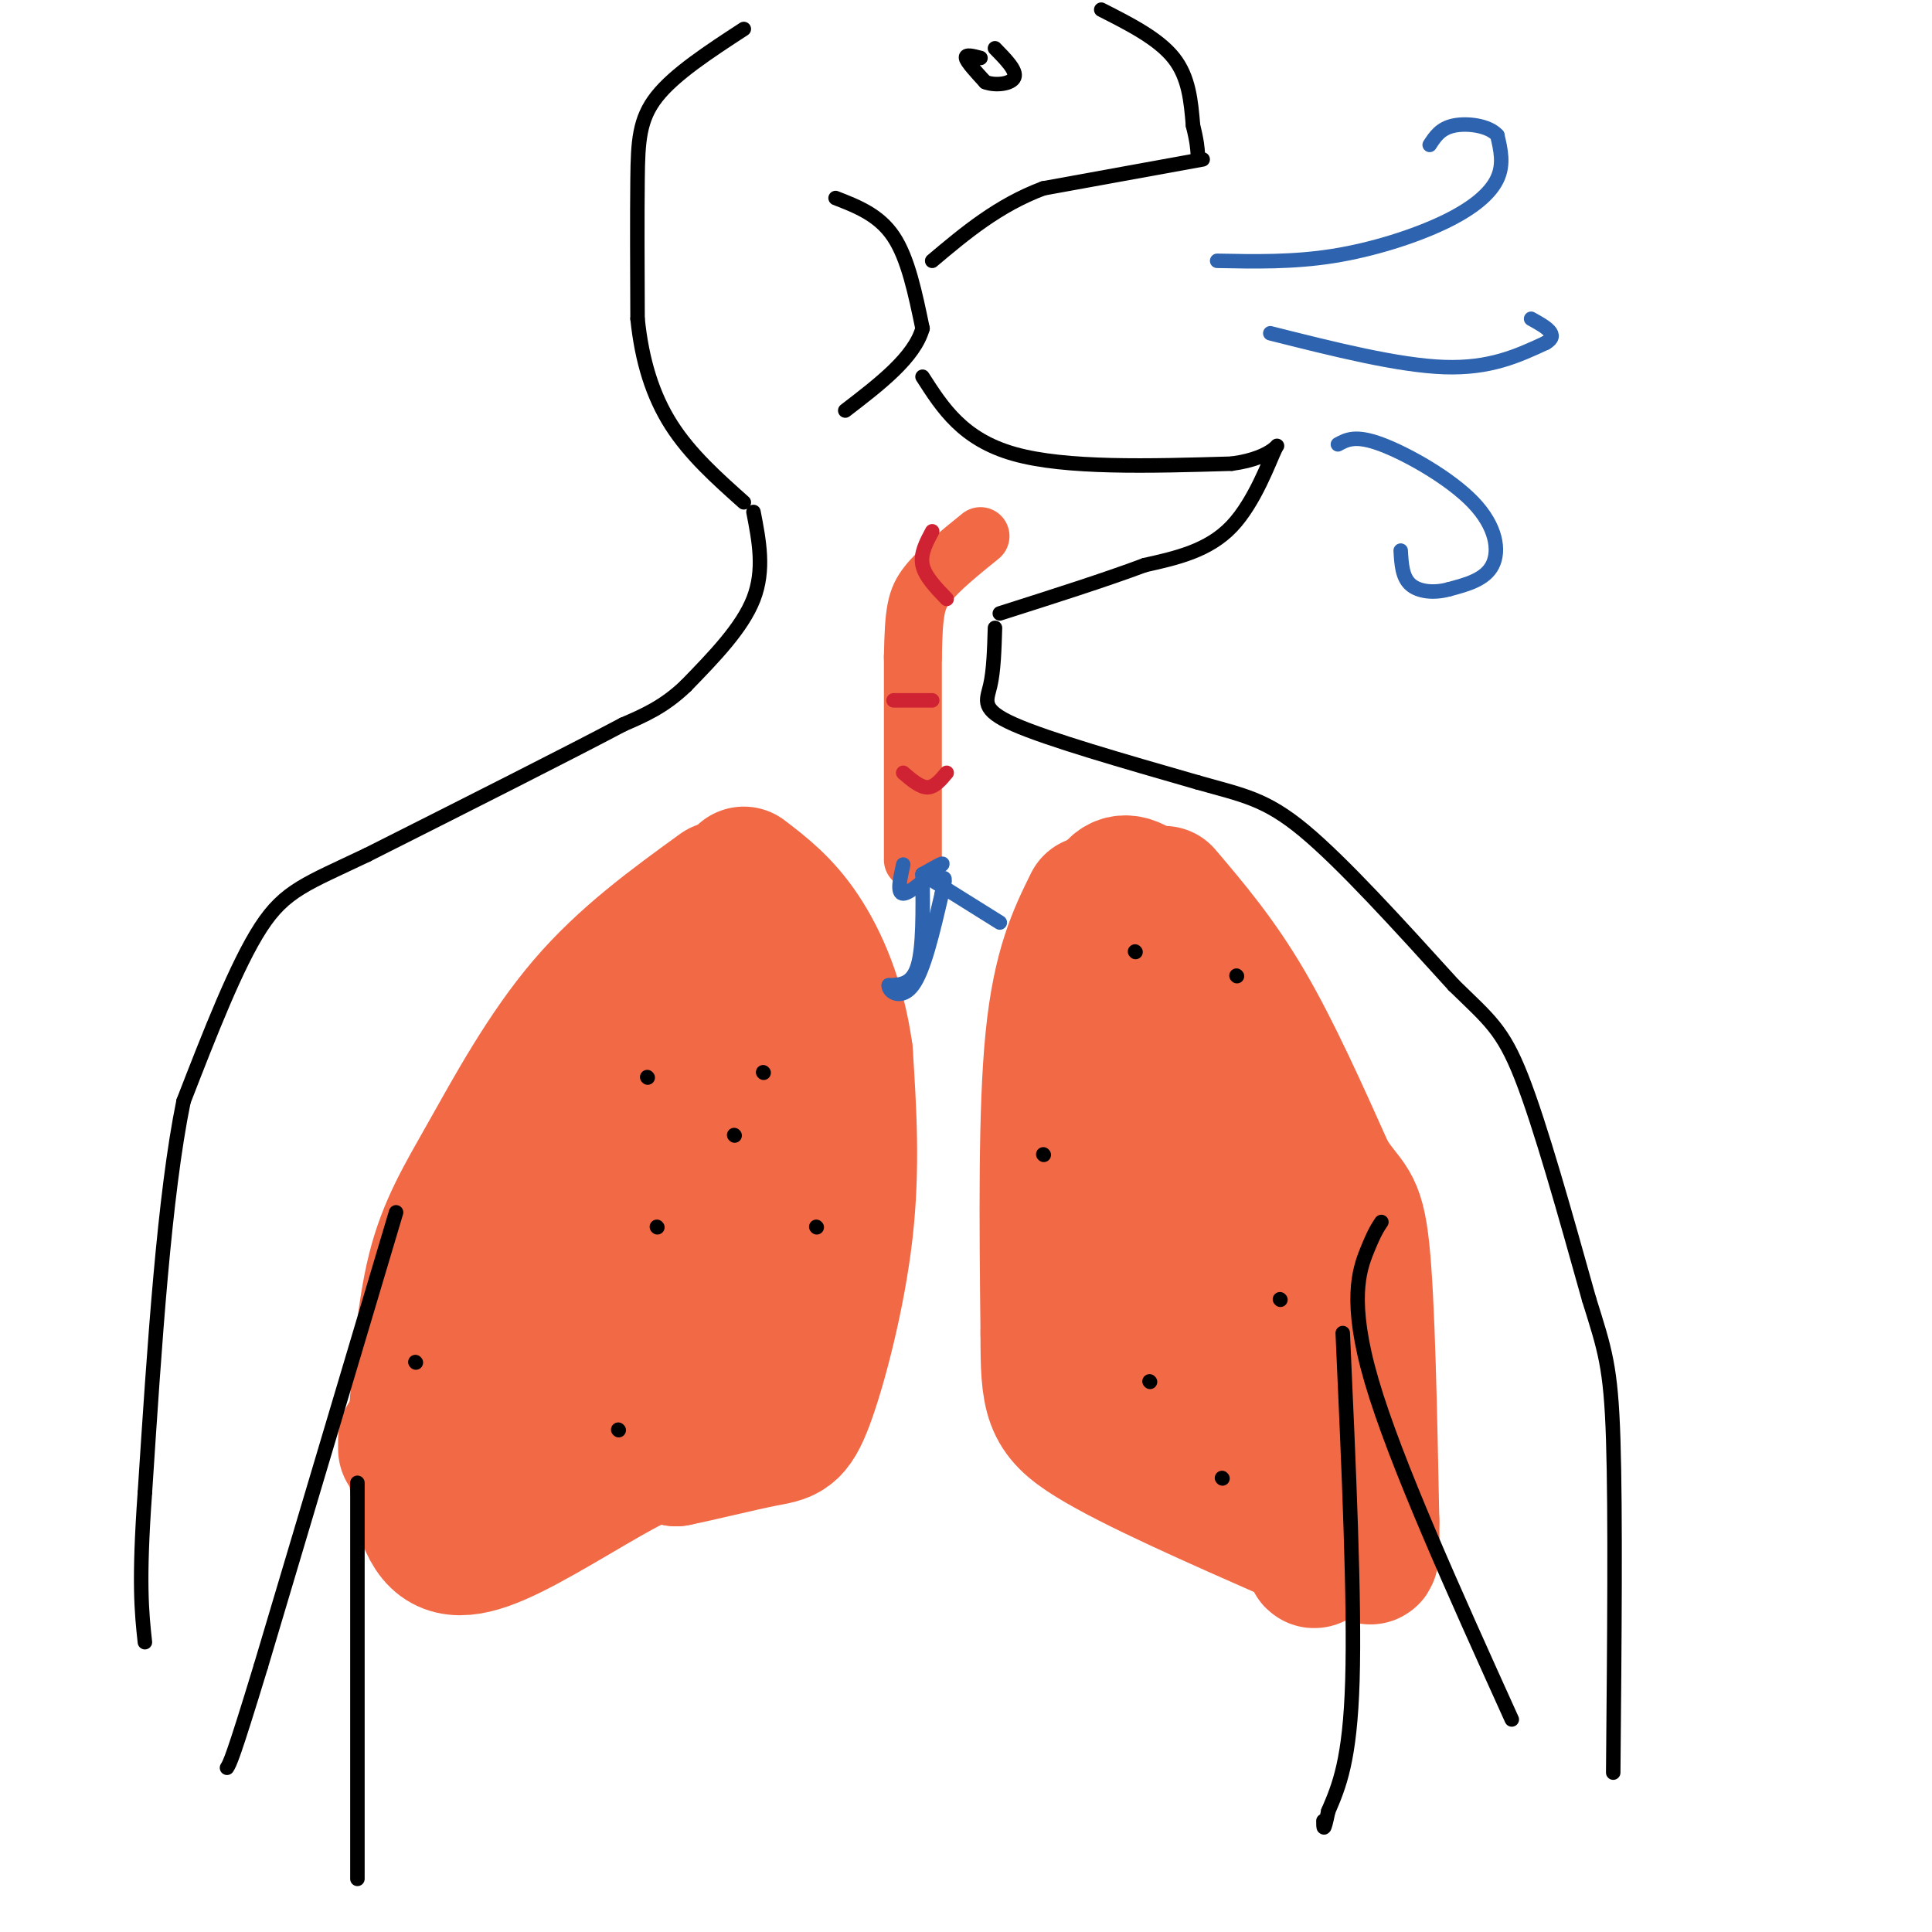 <svg viewBox='0 0 400 400' version='1.1' xmlns='http://www.w3.org/2000/svg' xmlns:xlink='http://www.w3.org/1999/xlink'><g fill='none' stroke='#f26946' stroke-width='28' stroke-linecap='round' stroke-linejoin='round'><path d='M149,184c-9.875,7.155 -19.750,14.310 -28,24c-8.250,9.690 -14.875,21.917 -20,31c-5.125,9.083 -8.750,15.024 -11,24c-2.250,8.976 -3.125,20.988 -4,33'/><path d='M86,296c-0.313,9.928 0.906,18.249 4,22c3.094,3.751 8.064,2.933 16,-1c7.936,-3.933 18.839,-10.981 25,-14c6.161,-3.019 7.581,-2.010 9,-1'/><path d='M140,302c5.051,-1.016 13.179,-3.056 18,-4c4.821,-0.944 6.337,-0.793 9,-8c2.663,-7.207 6.475,-21.774 8,-35c1.525,-13.226 0.762,-25.113 0,-37'/><path d='M175,218c-1.467,-10.778 -5.133,-19.222 -9,-25c-3.867,-5.778 -7.933,-8.889 -12,-12'/><path d='M226,187c-3.250,6.583 -6.500,13.167 -8,28c-1.500,14.833 -1.250,37.917 -1,61'/><path d='M217,276c-0.022,13.489 0.422,16.711 9,22c8.578,5.289 25.289,12.644 42,20'/><path d='M268,318c7.104,4.405 3.863,5.418 4,5c0.137,-0.418 3.652,-2.266 6,-4c2.348,-1.734 3.528,-3.352 4,-8c0.472,-4.648 0.236,-12.324 0,-20'/><path d='M282,291c-0.400,-7.156 -1.400,-15.044 -6,-28c-4.600,-12.956 -12.800,-30.978 -21,-49'/><path d='M255,214c-4.534,-10.569 -5.370,-12.493 -9,-18c-3.630,-5.507 -10.054,-14.598 -14,-13c-3.946,1.598 -5.413,13.885 -6,25c-0.587,11.115 -0.293,21.057 0,31'/><path d='M226,239c-0.031,11.377 -0.107,24.318 1,31c1.107,6.682 3.399,7.105 5,8c1.601,0.895 2.512,2.260 4,-1c1.488,-3.260 3.555,-11.147 3,-26c-0.555,-14.853 -3.730,-36.672 -4,-43c-0.270,-6.328 2.365,2.836 5,12'/><path d='M240,220c3.889,17.467 11.111,55.133 15,72c3.889,16.867 4.444,12.933 5,9'/><path d='M260,301c1.000,1.500 1.000,0.750 1,0'/><path d='M150,212c-3.077,0.167 -6.155,0.333 -10,4c-3.845,3.667 -8.458,10.833 -14,21c-5.542,10.167 -12.012,23.333 -14,31c-1.988,7.667 0.506,9.833 3,12'/><path d='M115,280c1.368,1.894 3.286,0.629 7,0c3.714,-0.629 9.222,-0.622 17,-11c7.778,-10.378 17.825,-31.140 22,-36c4.175,-4.860 2.479,6.183 -1,16c-3.479,9.817 -8.739,18.409 -14,27'/><path d='M146,276c-5.354,7.315 -11.738,12.101 -18,15c-6.262,2.899 -12.400,3.911 -15,1c-2.600,-2.911 -1.662,-9.745 -1,-14c0.662,-4.255 1.046,-5.930 6,-13c4.954,-7.070 14.477,-19.535 24,-32'/><path d='M142,233c-4.889,4.756 -29.111,32.644 -39,47c-9.889,14.356 -5.444,15.178 -1,16'/><path d='M84,298c0.000,0.000 0.000,2.000 0,2'/><path d='M241,185c5.667,6.667 11.333,13.333 17,23c5.667,9.667 11.333,22.333 17,35'/><path d='M275,243c4.111,6.511 5.889,5.289 7,16c1.111,10.711 1.556,33.356 2,56'/><path d='M284,315c0.167,10.167 -0.417,7.583 -1,5'/></g>
<g fill='none' stroke='#f26946' stroke-width='12' stroke-linecap='round' stroke-linejoin='round'><path d='M189,178c0.000,0.000 0.000,-42.000 0,-42'/><path d='M189,136c0.178,-9.422 0.622,-11.978 3,-15c2.378,-3.022 6.689,-6.511 11,-10'/></g>
<g fill='none' stroke='#000000' stroke-width='3' stroke-linecap='round' stroke-linejoin='round'><path d='M154,6c-7.156,4.667 -14.311,9.333 -18,14c-3.689,4.667 -3.911,9.333 -4,17c-0.089,7.667 -0.044,18.333 0,29'/><path d='M132,66c0.889,8.689 3.111,15.911 7,22c3.889,6.089 9.444,11.044 15,16'/><path d='M228,2c5.917,3.000 11.833,6.000 15,10c3.167,4.000 3.583,9.000 4,14'/><path d='M247,26c0.833,3.333 0.917,4.667 1,6'/><path d='M249,33c0.000,0.000 -33.000,6.000 -33,6'/><path d='M216,39c-9.333,3.500 -16.167,9.250 -23,15'/><path d='M173,41c4.500,1.750 9.000,3.500 12,8c3.000,4.500 4.500,11.750 6,19'/><path d='M191,68c-1.667,6.000 -8.833,11.500 -16,17'/><path d='M191,78c4.167,6.500 8.333,13.000 19,16c10.667,3.000 27.833,2.500 45,2'/><path d='M255,96c9.321,-1.226 10.125,-5.292 9,-3c-1.125,2.292 -4.179,10.940 -9,16c-4.821,5.060 -11.411,6.530 -18,8'/><path d='M237,117c-8.000,3.000 -19.000,6.500 -30,10'/><path d='M156,106c1.167,6.000 2.333,12.000 0,18c-2.333,6.000 -8.167,12.000 -14,18'/><path d='M142,142c-4.500,4.333 -8.750,6.167 -13,8'/><path d='M129,150c-11.000,5.833 -32.000,16.417 -53,27'/><path d='M76,177c-12.422,5.933 -16.978,7.267 -22,15c-5.022,7.733 -10.511,21.867 -16,36'/><path d='M38,228c-4.000,19.500 -6.000,50.250 -8,81'/><path d='M30,309c-1.333,18.667 -0.667,24.833 0,31'/><path d='M206,130c-0.133,4.444 -0.267,8.889 -1,12c-0.733,3.111 -2.067,4.889 5,8c7.067,3.111 22.533,7.556 38,12'/><path d='M248,162c9.422,2.667 13.978,3.333 22,10c8.022,6.667 19.511,19.333 31,32'/><path d='M301,204c7.311,7.156 10.089,9.044 14,19c3.911,9.956 8.956,27.978 14,46'/><path d='M329,269c3.289,10.533 4.511,13.867 5,29c0.489,15.133 0.244,42.067 0,69'/><path d='M203,12c-1.583,-0.417 -3.167,-0.833 -3,0c0.167,0.833 2.083,2.917 4,5'/><path d='M204,17c2.133,0.822 5.467,0.378 6,-1c0.533,-1.378 -1.733,-3.689 -4,-6'/></g>
<g fill='none' stroke='#2d63af' stroke-width='3' stroke-linecap='round' stroke-linejoin='round'><path d='M252,54c7.869,0.155 15.738,0.310 24,-1c8.262,-1.310 16.917,-4.083 23,-7c6.083,-2.917 9.595,-5.976 11,-9c1.405,-3.024 0.702,-6.012 0,-9'/><path d='M310,28c-1.778,-2.022 -6.222,-2.578 -9,-2c-2.778,0.578 -3.889,2.289 -5,4'/><path d='M263,69c13.250,3.333 26.500,6.667 36,7c9.500,0.333 15.250,-2.333 21,-5'/><path d='M320,71c3.000,-1.667 0.000,-3.333 -3,-5'/><path d='M277,92c1.827,-1.000 3.655,-2.000 9,0c5.345,2.000 14.208,7.000 19,12c4.792,5.000 5.512,10.000 4,13c-1.512,3.000 -5.256,4.000 -9,5'/><path d='M300,122c-3.089,0.867 -6.311,0.533 -8,-1c-1.689,-1.533 -1.844,-4.267 -2,-7'/><path d='M187,179c-0.667,3.000 -1.333,6.000 0,6c1.333,0.000 4.667,-3.000 8,-6'/><path d='M195,179c0.667,-0.667 -1.667,0.667 -4,2'/><path d='M191,181c0.000,0.000 16.000,10.000 16,10'/><path d='M191,181c0.083,7.583 0.167,15.167 -1,19c-1.167,3.833 -3.583,3.917 -6,4'/><path d='M184,204c-0.089,1.467 2.689,3.133 5,0c2.311,-3.133 4.156,-11.067 6,-19'/><path d='M195,185c1.000,-3.667 0.500,-3.333 0,-3'/></g>
<g fill='none' stroke='#cf2233' stroke-width='3' stroke-linecap='round' stroke-linejoin='round'><path d='M185,145c0.000,0.000 8.000,0.000 8,0'/><path d='M187,160c1.750,1.500 3.500,3.000 5,3c1.500,0.000 2.750,-1.500 4,-3'/><path d='M193,110c-1.250,2.333 -2.500,4.667 -2,7c0.500,2.333 2.750,4.667 5,7'/></g>
<g fill='none' stroke='#000000' stroke-width='3' stroke-linecap='round' stroke-linejoin='round'><path d='M82,251c0.000,0.000 -28.000,94.000 -28,94'/><path d='M54,345c-5.833,19.167 -6.417,20.083 -7,21'/><path d='M74,307c0.000,0.000 0.000,82.000 0,82'/><path d='M286,253c-0.733,1.089 -1.467,2.178 -3,6c-1.533,3.822 -3.867,10.378 1,27c4.867,16.622 16.933,43.311 29,70'/><path d='M278,276c1.250,27.750 2.500,55.500 2,72c-0.500,16.500 -2.750,21.750 -5,27'/><path d='M275,375c-1.000,4.833 -1.000,3.417 -1,2'/><path d='M134,223c0.000,0.000 0.100,0.100 0.1,0.1'/><path d='M158,222c0.000,0.000 0.100,0.100 0.1,0.1'/><path d='M152,235c0.000,0.000 0.100,0.100 0.1,0.1'/><path d='M136,254c0.000,0.000 0.100,0.100 0.1,0.1'/><path d='M169,254c0.000,0.000 0.100,0.100 0.1,0.1'/><path d='M128,296c0.000,0.000 0.100,0.100 0.1,0.1'/><path d='M86,282c0.000,0.000 0.100,0.100 0.1,0.1'/><path d='M235,197c0.000,0.000 0.100,0.100 0.1,0.1'/><path d='M256,202c0.000,0.000 0.100,0.100 0.1,0.1'/><path d='M265,269c0.000,0.000 0.100,0.100 0.1,0.1'/><path d='M216,239c0.000,0.000 0.100,0.100 0.1,0.1'/><path d='M238,286c0.000,0.000 0.100,0.100 0.1,0.1'/><path d='M253,306c0.000,0.000 0.100,0.100 0.1,0.1'/></g>
</svg>